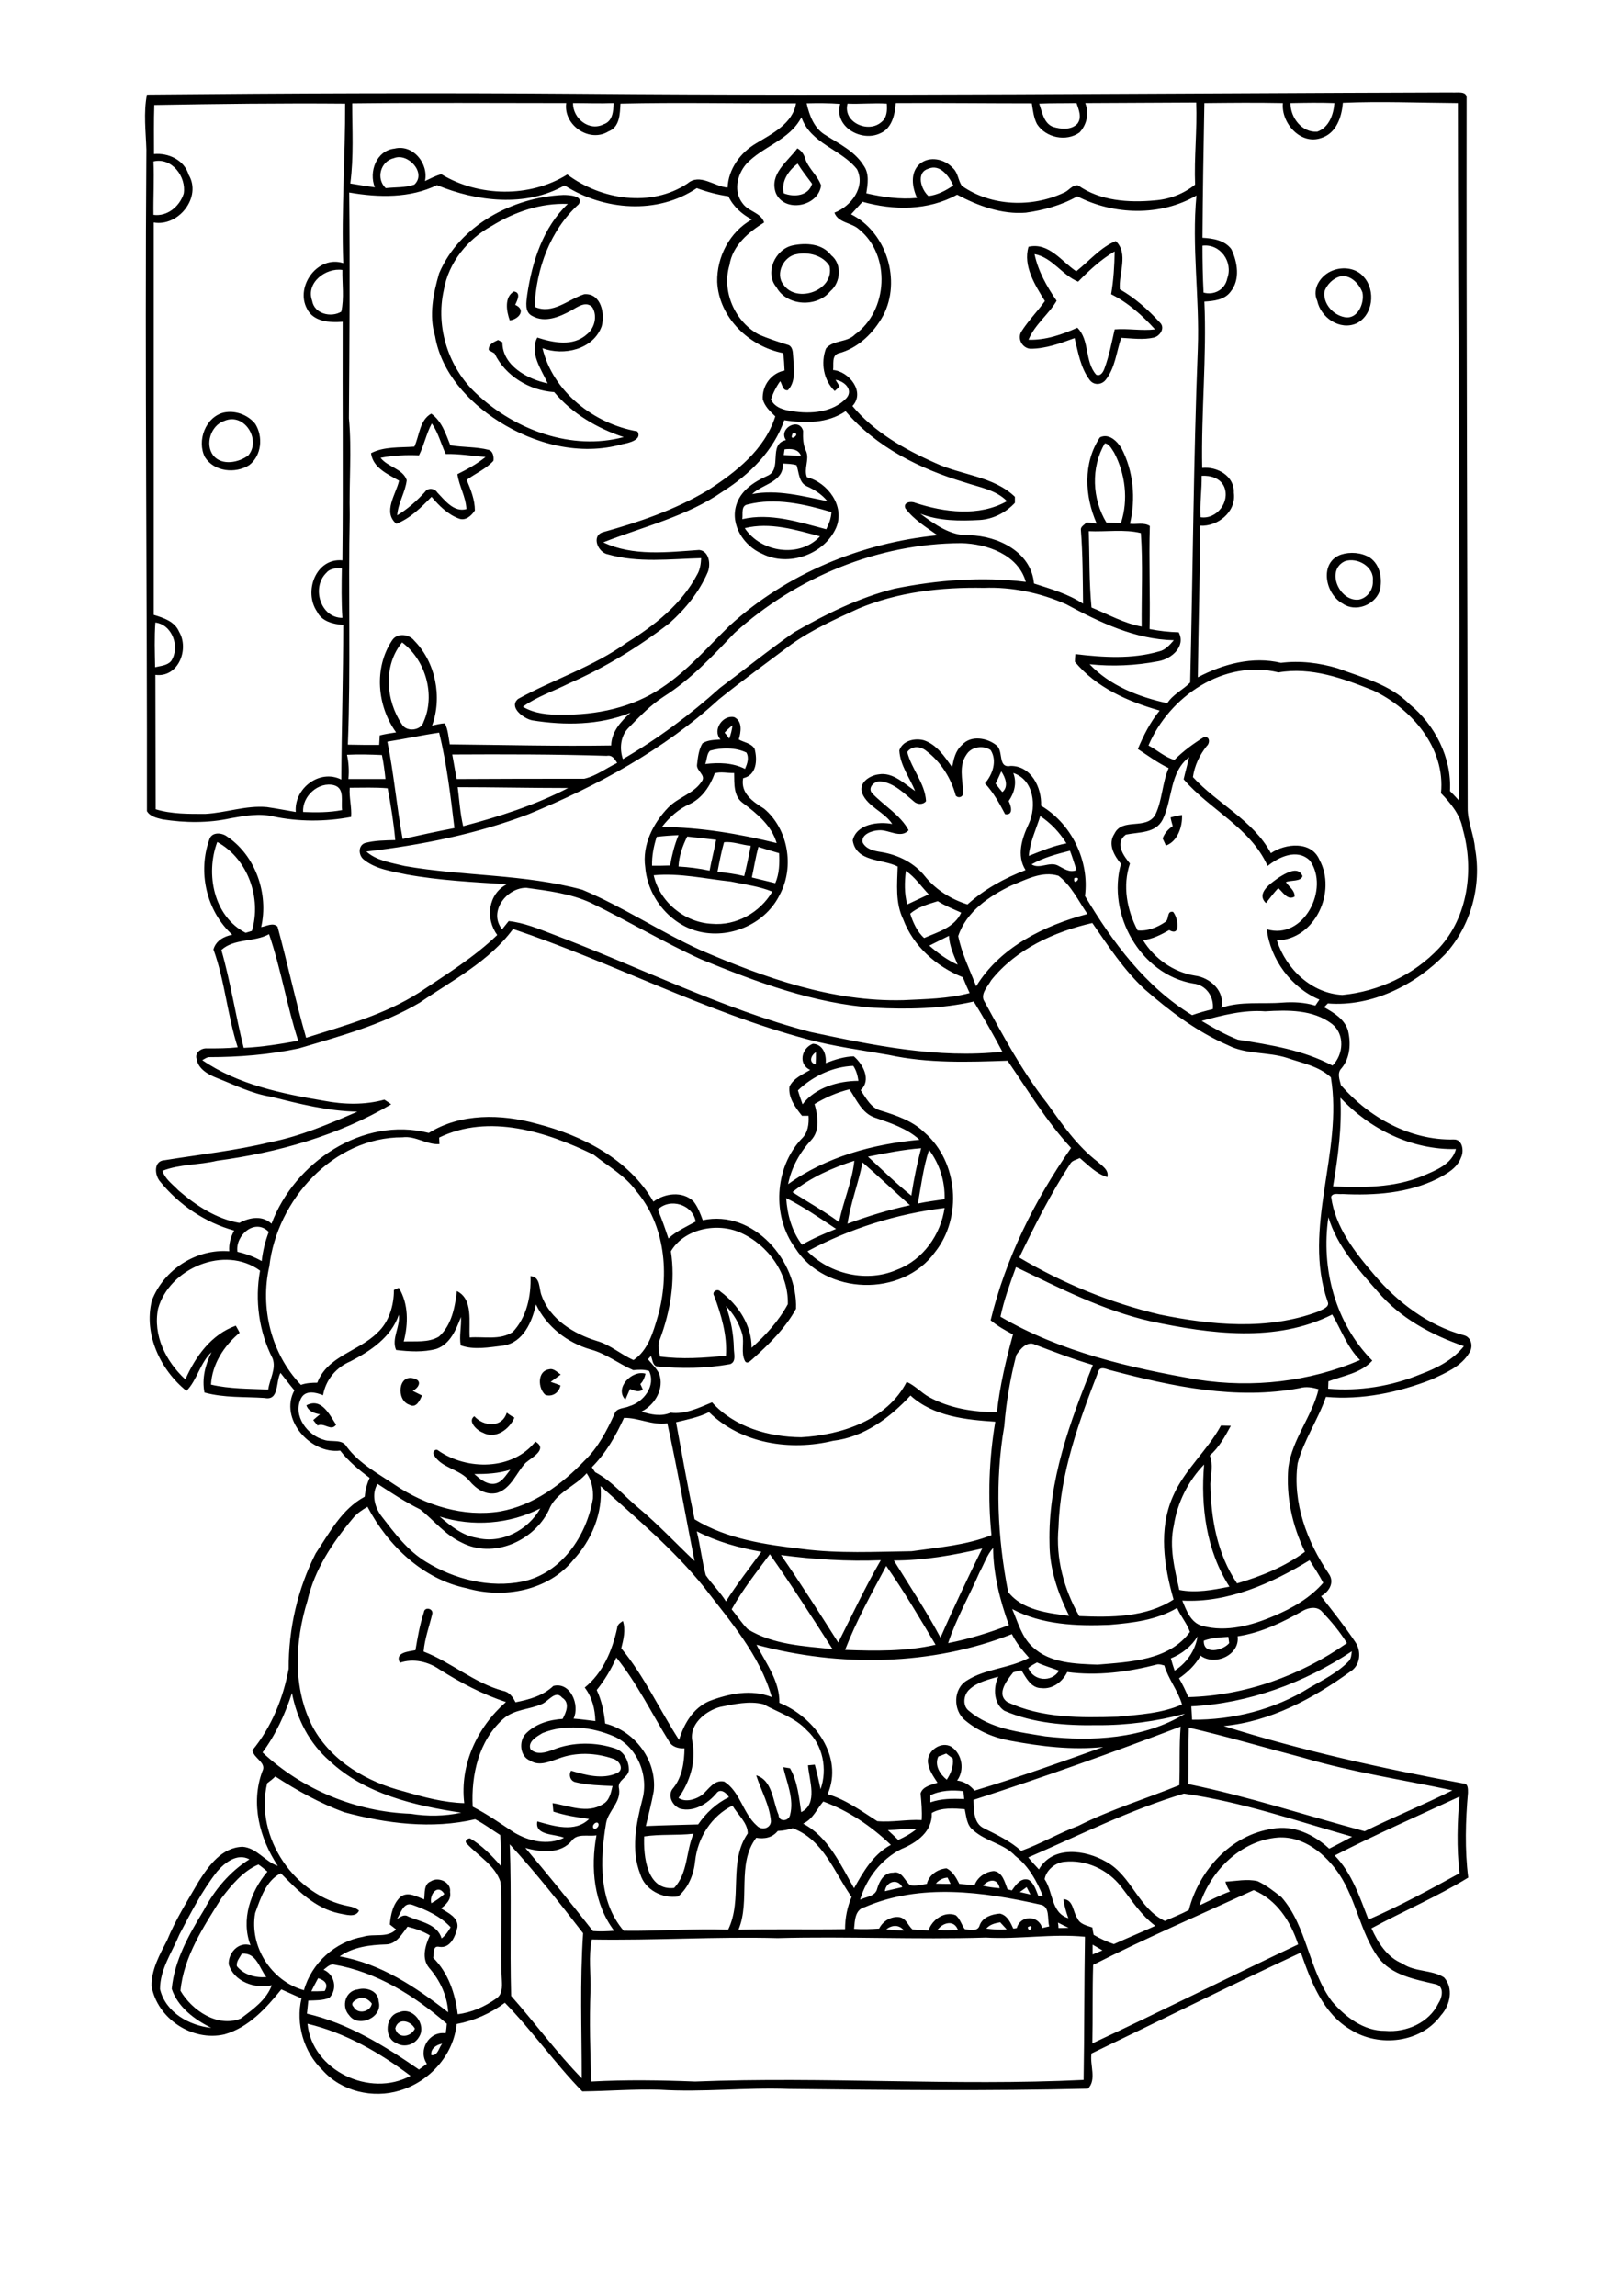 <?xml version="1.0" encoding="utf-8"?>
<!-- Generator: Adobe Illustrator 21.0.2, SVG Export Plug-In . SVG Version: 6.00 Build 0)  -->
<svg version="1.2" baseProfile="tiny" id="Layer_1" xmlns="http://www.w3.org/2000/svg" xmlns:xlink="http://www.w3.org/1999/xlink"
	 x="0px" y="0px" viewBox="0 0 595 842" overflow="scroll" xml:space="preserve">
<path d="M145,743.9c0.9,3.9,5.7,3.3,7.2,0.1C150.6,741,146,739.9,145,743.9 M146.4,738c5.1-2.2,10.1,4.5,7.4,8.9
	c-1.6,3-5.5,4.2-8.4,2.4C140.6,747.4,141.4,739,146.4,738 M132.1,732.7c-1.2,0.5-4,1.7-2.4,3.3c1.5,2.9,6.2,1.9,6.7-1.2
	C135.4,733.5,133.8,732.4,132.1,732.7 M131.3,729.6c3.2-0.9,7.5,0.6,7.6,4.4c1.7,5.8-7.4,9.9-10.8,5.1
	C125.1,735.9,126.6,730.1,131.3,729.6 M174,540.6c2,1.7,4.2,3.7,7,3.6c3-0.2,4.5-3.1,6.2-5.2C182.9,540.4,178.4,540.6,174,540.6
	 M196.4,528.7c4.7,2.8-1.3,5.8-3.6,7.8c-3.4,3.6-5.2,9.3-10.4,11c-4.1,1-7.7-1.4-10.2-4.4c-3.5-4.4-10.3-4.6-13.1-9.6
	c-0.6-1.1,0.7-2.4,1.7-1.5C171.3,539.3,188,539.3,196.4,528.7 M185.9,518.1c0.9,0.7,1.8,1.3,2.8,1.8c-1.8,4.3-7,8.1-11.6,5.5
	c-2.2-0.8-5.7-4.2-3.1-6C177.4,523.2,184.1,523.8,185.9,518.1 M112.4,515.4c5.5-2.9,8.4,3.3,10.9,7.1c-1.9,2.6-4.3-0.9-6.8,0.3
	c-0.6-0.7-1.1-1.4-1.6-2c0.8-0.7,1.6-1.4,2.5-2.1C115.3,518.3,113.2,517.7,112.4,515.4 M150.2,515.2c-5-1.6-4.2-11.6,1.8-9.6
	c3.1,0.9,1.4,3.5-0.6,4.5c1.1,0.6,2.3,1.1,3.4,1.7C154,513.6,152.7,516.6,150.2,515.2 M229.4,513.3c-4.1-4.2,2.4-11,7.4-9.5
	c-0.3,1.4-0.9,2.8-1.9,3.8c0.3,0.6,0.6,1.3,0.9,2c-1.5,1.2-3.1,0.4-4.7-0.2C230.5,510.7,230,512,229.4,513.3 M200.1,511.6
	c-2.8-2.3-3.1-8.8,1.3-9.4c1.7-0.5,3,1.1,4.3,1.9c-1.2,0.9-2.5,1.8-3.7,2.7c1.2,0.4,2.4,0.8,3.6,1.3
	C205.1,510.7,202.7,512.4,200.1,511.6 M296.2,458.9c8.3,8.5,22,11.6,33,6.7c9.4-3.6,15.9-12.8,17.3-22.6
	C328.9,445.2,311.8,450.5,296.2,458.9 M288.4,439.4c0.4,6.1,2.1,12.2,5.8,17.1c4-2.3,8.2-4.1,12.5-5.8
	C300.7,446.7,294.8,442.6,288.4,439.4 M310.9,448.8c7.5-2.8,15.1-5.1,22.9-6.8c-5.9-5.2-11.5-10.6-17.4-15.7
	C314.9,434,312,441.2,310.9,448.8 M290.7,437.2c5.7,3.7,11.7,7,17.1,11c1.5-7.6,4.8-14.8,5.6-22.5
	C305.3,428.3,297.4,431.8,290.7,437.2 M340.8,421.7c-2.1,6.4-2.9,13.1-4.1,19.7c3.2-0.7,6.5-1.1,9.8-1.6
	C346.7,433.3,344.7,426.9,340.8,421.7 M318.4,424.2c5.2,4.8,10.3,9.8,15.9,14.3c0.9-5.9,2.1-11.7,3.6-17.4
	C331.4,421.6,324.9,422.9,318.4,424.2 M298.8,404.9c1.2,4.3,2.1,9.6-1.2,13.2c-4.2,4.5-7.3,10.1-8.5,16.2
	c14-10.1,31.2-14.7,48.2-16.3c-4.6-4.2-10.8-6.2-16.6-8.2c-4.6-1.7-6.5-6.5-9.1-10.3C307.1,400.6,302.8,402.5,298.8,404.9
	 M292.7,399.9c0.5,1.7,1.1,3.4,1.7,5.1c4.6-6.1,13.1-8.6,20.5-8.6c-0.3-2-0.8-3.9-1.9-5.5C305.5,391.2,298.1,394.7,292.7,399.9
	 M299.2,390.4c0.1-1.5,0.1-3,0.1-4.5C297.5,387,296.5,389.6,299.2,390.4 M297.2,392.4c-4.5-2.1-3.2-8,1-9.6c3.7,0.2,5,3.9,4.7,7.1
	c3.3-1.3,6.8-2.4,10.3-2.5c3.3,2.8,6.6,8.7,2.5,12.4c2,2.9,3.8,6.6,7.4,7.5c5.8,1.8,11.7,3.8,16.1,8.1c12.3,10.7,13.9,31.1,3.8,43.8
	c-12,16.7-40.3,15.9-51.3-1.5c-8.6-11.7-7.6-29.4,2.3-40c2.4-2.2,2.8-5.5,2.6-8.5c-0.6,0-1.8,0-2.4,0c-2.4-3-5.1-6.6-4.6-10.7
	C291.1,395.4,294.5,394,297.2,392.4 M469,321.9c2.4-1.5,7.2-4.6,8.8-0.6c-0.6,2.1-4.2,1.4-6.1,2.2c1.1,1.7,3.3,3,3.2,5.3
	c-2.6,1.6-4.3-1.7-6-3.1c-1.6,1.7-3,3.6-4.5,5.5C460.6,327.6,466.2,323.9,469,321.9 M429.4,299.8c1.4-0.4,2.8-0.7,4.2-0.9
	c0.2,4.2-1.6,9.7-5.9,11.2c-0.3-0.7-0.9-2-1.2-2.6c0.7-1.9,2-3.4,3.7-4.5C429.9,301.9,429.6,300.9,429.4,299.8 M239.8,321
	c2.2,9.8,11.3,17.3,21.3,17.8c8.9,0.8,17.7-4.1,22.2-11.8c-4.9-2-10.1-2.6-15.2-3.7C258.7,322.3,249.3,320.1,239.8,321 M278.2,310.6
	c-1,3.7-1.6,7.5-2.4,11.2c2.9,0.7,5.7,1.4,8.6,2.1c1.5-3.5,1.6-7.3,1.4-11C283.3,312.2,280.8,311.4,278.2,310.6 M265.6,308.9
	c-1,3.5-1.7,7.2-2.4,10.8c3.3,0.4,6.6,0.8,9.8,1.6c0.9-3.7,1.7-7.4,2.4-11.1C272.1,309.9,268.7,308.5,265.6,308.9 M252.1,306.8
	c-1.7,3.4-3,7.1-3.2,11c3.8,0.2,7.6,0.7,11.4,1.5c0.7-3.8,1.7-7.5,2.4-11.3C259.1,307.6,255.6,307.2,252.1,306.8 M240.9,306.9
	c-1.1,3.4-1.8,7-1.7,10.6c2.2,0,4.4,0,6.6-0.1c0.7-3.8,1.6-7.5,3.1-11.1C246.2,306.4,243.5,306.6,240.9,306.9 M262.2,283.6
	c-1.7,4.7-4.6,9.1-9.2,11.3c-4.1,1.8-7.5,4.9-10.2,8.4c14.2,0.1,28.3,2.5,42.1,5.9c-1.9-6.5-7.2-10.8-12.4-14.7
	c-3.5-2.5-3.1-7.2-3.2-11C267,283.6,264.4,282.9,262.2,283.6 M260.5,275.3c-1.3,1.1-1.1,3.3-1.8,4.9c4.9-0.6,10.1-0.5,14.6,1.8
	c0.8-1.9,1.6-4,0.5-6C269.8,274.1,264.8,274.1,260.5,275.3 M265.8,268.7c0.6,0.7,1.2,1.4,1.7,2.2c0.6-1.6,1-3.2,1.2-4.9
	C267.7,266.8,266.7,267.7,265.8,268.7 M264.3,271.2c-3.1-3.4,0.8-9.1,5-8.2c3.2,1.5,2.5,5.5,1.7,8.2c1.9,1.1,4.5,1.3,5.8,3.4
	c1.1,4.1,0.8,9.7-4.2,10.8c-1,5.6,3.6,8.6,7.7,11.2c8.8,7.4,11.2,21.2,5.8,31.4c-5.1,10.6-17.7,16.2-29,13.8
	c-11-2.3-19.5-12.6-20.4-23.7c-1.2-8.2,2.9-16.2,8.4-21.9c3.6-3.8,9.4-5.1,12.3-9.6c1.8-2.3-2.1-3.9-1.7-6.2c0.3-2.6,0.6-5.5,2-7.8
	C259.8,271.3,262.1,271.4,264.3,271.2 M493.4,205.8c-7.3,3.3-2,15,5.1,14.1c3.1-0.6,5.3-3.7,5.1-6.8
	C504.2,207.9,498,204.3,493.4,205.8 M491.9,203.4c3.4-1.1,7.5-0.8,10.6,1.1c3.9,2.7,4.7,8,3.6,12.3c-1.9,5.2-8.9,7.8-13.5,4.6
	C486.1,217.9,483.8,206.3,491.9,203.4 M273.2,193.7c5.9,8.9,20.1,11.1,27.6,3C291.9,194.3,282.4,191.4,273.2,193.7 M274.3,185
	c-2.6,0.4-1.7,3.5-2,5.4c10.4-2.4,20.8,1.1,30.8,3.7c1-2,1.8-4.1,1.9-6.3C295.2,184.9,284.5,182.4,274.3,185 M287.2,170
	c0.3,6.9-7.4,7.4-11.3,11.2c9.2-1.8,18.6,0.8,27.6,2.6c-2-2.5-4.7-4.2-7.6-5.5c-2.9-1.4-2.8-5.1-3.7-7.7
	C290.6,170.1,288.9,170.1,287.2,170 M287.8,164.8c-0.1,0.5-0.2,1.6-0.3,2.1c2.1,0.1,4.2,0.2,6.3,0.2
	C292.8,164.6,290.1,164.5,287.8,164.8 M290.8,158.9C289,162.8,294.5,158.5,290.8,158.9 M288.3,161.4c-2.9-4.3,4.9-8.5,6.3-3.4
	c-0.1,2.7,0,5.3,1.2,7.7c1.1,3-1,6.2,0.2,9.3c7.7,2,14.1,10.7,10.7,18.6c-4.4,9.8-17.5,14.4-27.1,9.5c-6.7-2.8-11.8-10.6-9.5-17.9
	c1.6-5.3,6.5-8.5,11.4-10.7C287.2,172.1,281.6,162.9,288.3,161.4 M158.4,155.3c-2,3.7-2.8,7.9-4.7,11.7c-4.7-0.2-9.4,0-14.1,0.9
	c2.6,3.4,8.2,4,9.6,8.2c-0.5,4.4-3.2,8.4-3.5,12.9c3.8-2.3,7.2-5.3,10.2-8.6c1-1.6,3.5-1.4,4.5,0.2c2.8,2.9,6.1,7.4,10.7,6.1
	c-0.2-4.5-2.7-8.4-3.3-12.8c3.6-1.8,7.1-3.7,10.3-6.3c-4.9-0.4-9.7-1.2-14.6-1.1C161.8,162.9,160.8,158.7,158.4,155.3 M152,163.8
	c1.9-4.1,1.9-9.7,6.2-12.1c3.9,2.8,5.3,7.4,7,11.6c4.7,0.8,9.5,0.5,14.1,1.7c1.6,0.5,1.9,2.6,1.7,4c-2.7,3-6.6,4.6-9.8,7
	c1.5,3.6,3,7.3,3,11.2c-1.2,1.9-3.4,3.9-5.8,3c-4.1-1.5-7.3-4.7-10.1-8c-3.8,3.9-7.8,7.9-12.9,9.9c-5.1-4.3-0.2-10.7,1-15.8
	c-4.1-2.4-9.6-4.7-10.3-10.1C140.9,163.7,146.7,164.2,152,163.8 M82.2,154.4c-4.8,1.6-7.1,8.5-4,12.6c3.1,3.9,9.4,2.7,12.9,0
	C95.9,161.3,89.6,151.1,82.2,154.4 M82.1,151.3c4.2-0.9,8.8,0.8,11.5,4.1c3,4.7,2.4,11.7-2.2,15.2c-5.1,3.2-12.8,2.4-16.2-2.9
	C72.1,161.7,75.4,152.9,82.1,151.3 M187,117.5c-1.2-3.3-2.1-8.5,1.5-10.6c2.8,0.4,1.2,3.3,0.5,4.9
	C193.1,113.6,190.3,117.1,187,117.5 M491.2,101.5c-2.4,0.8-4.4,2.9-5.3,5.2c-0.8,4.4,3,8.8,7.3,9.6c4.8,1,7.4-5.1,6.6-9
	C498.6,104,495.1,100.3,491.2,101.5 M488.9,99.2c3.8-1.5,8.7-0.9,11.4,2.4c4.4,4.9,3.4,14-2.7,17c-6.1,2.7-13.1-2.1-14.4-8.3
	C481.1,105.8,484.6,100.8,488.9,99.2 M292.3,93.2c-4.8,0.7-8.1,7.2-4.9,11.2c4.9,7.1,18.8,2.1,16.9-6.8
	C302,93.7,296.6,92.3,292.3,93.2 M290.8,90c4.9-1,10.8-0.7,14.1,3.6c4.1,3.3,3.5,10-0.3,13.2c-5,6.1-16,5.5-19.8-1.5
	C280.4,100.1,284.3,91.4,290.8,90 M395.5,103.3c-5.9-2.4-9.5-8.9-16-10.1c1.3,6.2,4.5,11.9,8.1,17.1c-2.8,4.9-8.1,8.8-10.3,14.3
	c6.3,0.2,12.3-1.9,17.9-4.4c4.6,4.5,2.6,12.3,6.9,17.2c1.7,0.8,2.7-1.2,3.1-2.4c1.7-4.6,2.6-9.4,3.7-14.2c4.9-0.4,9.9,0.6,14.8,0
	c-4.6-5.1-9.9-9.8-16.1-12.9c0.9-5.2,1.2-10.4,1.3-15.7C403.8,95.2,399.5,99.2,395.5,103.3 M394.8,99.5c4.8-3.8,8.8-8.7,14.5-11.1
	c4.8,4.6,1,11.9,1.5,17.7c5.6,3.2,10.4,7.5,14.7,12.2c2,1.9,0.1,4.9-2.2,5.5c-3.9,0.9-8,0.3-12,0.1c-1.8,5.2-2.2,11-5.7,15.4
	c-1.5,1.9-4.4,2.1-5.9,0c-3.3-4.4-4.2-10-5.5-15.3c-5.2,1.9-10.6,3.9-16.2,3.9c-3.1-0.2-5-3.9-3.2-6.5c2.5-3.9,5.8-7.2,8.5-11
	c-3.6-5.8-8.1-12.9-6-19.9C384.8,88.8,389.5,96,394.8,99.5 M180.5,82.8c-8.9,4.8-16,13.5-17.7,23.6c-3.1,13.7,1.8,28.7,12.1,38.1
	c14.1,13.2,34.8,20.9,53.9,15.8c-9.7-3.2-18.9-8.6-25.5-16.5c-9.1-0.6-17.9-5.9-21.9-14.2c-0.7-0.4-1.4-0.8-2.1-1.2
	c-0.2-2.1,1.7-2.9,3.4-3.7c0.4,0.2,1.2,0.6,1.6,0.8c-0.1,8.5,9.2,13.6,16.6,15.1c-2.3-5.1-6.8-11.2-3.8-16.8
	c5.9,1.9,13.1,3.4,18.2-1.2c2.9-2.3,3.9-6.8,2-9.9c-2.3-2.5-5.5-0.1-7.8,1.2c-4.2,2.3-9.6,4.6-14.2,2c-3-1.4-2.2-5.2-1.9-7.8
	c1.8-12.1,5.8-24.7,14.9-33.3C198.4,74.4,188.8,77.7,180.5,82.8 M161.1,100.2c7.5-17.6,27.1-27.9,45.6-28.7c2,0,7.6,0.3,5.6,3.4
	c-10.5,9.5-15.6,23.7-16.2,37.6c6.6,3,12.3-2.7,18.2-4.6c6.2-0.5,7.7,7.2,6.4,11.8c-3.1,8.5-13.9,10.9-21.7,8
	c3.8,16,19,27.8,34.8,30.5c2,3.1-3.3,4.3-5.5,4.7c-15.5,4.4-32.2,0-45.4-8.4c-11.1-7.1-21-17.8-23.3-31.2
	C157.3,115.8,158.9,107.7,161.1,100.2 M287.5,70.9c3.8,1.5,9.1,1,10.4-3.5c-1.8-2.4-3.7-4.8-5.3-7.4
	C289.2,62.6,286.5,66.5,287.5,70.9 M284.6,70.8c-2.5-7,4.3-11.5,7.9-16.4c1.4,0.8,2.4,2.1,2.8,3.6c1.2,3.8,4.6,6.3,5.9,10
	C300.2,75.8,287.8,78.2,284.6,70.8 M158.2,753.7c2.4,0.4,2.8-2.8,4-4.2C160.1,749.9,157.9,751.3,158.2,753.7 M112.8,742.2
	c1.7,17.2,22.9,27.2,37.8,19.1C139.3,752.8,126.7,745.5,112.8,742.2 M114.2,730.3c1.6,0,3.2,0,4.9-0.1c1.5-2.5,0.1-3.9-2.4-4.7
	C115.8,727.1,115,728.7,114.2,730.3 M118.7,722.4c4.1,1.7,5.2,7.2,2.1,10.3c-2.4,1-5.1,0.9-7.7,1c-0.2,1.6-0.3,3.2-0.5,4.8
	c15.1,3.5,28.5,11.8,41.1,20.5c1-0.7,1.9-1.4,2.9-2.1c-3.4-5,0.8-12.1,6.9-11.2c0.2-1.2,0.3-2.3,0.4-3.5
	c-11.8-10.3-25.8-19-41.4-21.7C121,720.2,119.8,721.6,118.7,722.4 M86.9,721.1c2.6,3.2,6.8,4.3,10.8,4c-2.6-3.3-3.6-9.1-9-8.6
	C88,717.9,86.6,719.3,86.9,721.1 M400.8,713.2c0,1.2,0,2.4,0,3.6c1.2-0.5,2.4-1,3.6-1.5C403.1,714.5,401.9,713.8,400.8,713.2
	 M361.6,710.6c-25.4,0.8-50.9-0.5-76.3,0.2c-22.7-0.6-45.4,0.9-68.2,0.5c-1.3,6.2-0.3,12.6-0.5,18.9c-0.4,11.1-0.1,22.2,0.3,33.2
	c12.7-0.7,25.4-0.5,38.1,0c47.5-1.9,95,1.7,142.5-0.6c0.3-17.5,0.2-35,0.5-52.5C385.9,709.1,373.8,711.3,361.6,710.6 M377,706.8
	C377.6,709.7,379.7,705.1,377,706.8 M149.5,706.6c-2.1,2.7-4,6.4-7.9,6.5c-5.9,0.2-12,0.9-17,4.4c15,2.6,28,11.3,39.8,20.5
	c-0.3-6-3-11.7-6.9-16.2c-3-3.5-1.5-8.3,0.2-12C155.2,708.3,152.4,707.3,149.5,706.6 M325.1,707.6c2.1,0.2,4.3,0.4,6.5,0.4
	C329.9,705.8,327.2,705.9,325.1,707.6 M388.1,705.1c0.1,0.5,0.2,1.5,0.2,2c1.2,0,2.5,0,3.7-0.1C390.7,706.4,389.4,705.8,388.1,705.1
	 M361.8,707.3c2.5,0.3,5,0.5,7.5,0.3c-0.8-0.9-1.6-1.7-2.4-2.6C365,705.3,363.1,705.8,361.8,707.3 M343.9,707.8c2.5,0.2,5,0.1,7.5,0
	C350,703.9,345.8,705.1,343.9,707.8 M145.6,703.8c1.3-0.8,2.7-1.9,4.2-0.9c4.4,1.9,10.6,2.7,12.2,8c1.4-1.1,2.4-2.5,3.3-4.1
	c-3.7-4-8.9-6.4-14-8.2C148,697.4,147,701.7,145.6,703.8 M317.3,699.4c-3.7,0.9-3.7,4.9-4,8c3.1,0.2,6.1,0.1,9.2-0.1
	c1.3-2.7,4.4-4.6,7.4-4.2c2.5,0.4,3.2,3.1,4.8,4.5c2,0.3,3.9,0.2,5.9,0.4c1.3-4,5.9-7.2,10-5.6c1.6,1.3,2.1,3.5,3.3,5.1
	c1.9,0.3,4.9,1,5.5-1.5c1.1-2.9,4.5-4,7.4-4.2c2.7,0.6,3.9,3.3,4.9,5.5c0.3,0,1-0.1,1.3-0.2c1.3-4.8,8-4.8,9.3,0
	c0.9-0.2,1.7-0.4,2.6-0.6c-0.8-2.7,0.4-7.4-3.3-8C360.8,693.8,337.7,690.6,317.3,699.4 M401,720.6c-0.3,9.6-0.1,19.2-0.3,28.8
	c25.3-11.8,50.3-24.4,75.5-36.3c-2.8-8.5-7.8-16.3-16.3-19.9C440.3,702.2,420.3,710.8,401,720.6 M374.1,693.9
	c1.3,0.3,2.6,0.6,3.9,0.9c-0.5-0.9-0.9-1.8-1.4-2.7C375.8,692.7,374.9,693.3,374.1,693.9 M158.2,698c1.7-0.9,3.4-2.1,4.8-3.4
	C160.6,690.7,157.4,694.8,158.2,698 M324.6,693.6c2.1-0.5,4.2-1,6.4-1.5C329.2,688.7,325,690.1,324.6,693.6 M360.6,691.6
	c2,0.5,4,0.7,6.1,0.9C366,688.7,362.6,689.2,360.6,691.6 M343.3,690.8c1.8,0.1,3.6,0.1,5.4,0.1c-0.4-0.8-0.7-1.5-1.1-2.3
	C345.9,688.7,344.4,689.5,343.3,690.8 M81.2,696.2c-6.5,10.4-13.8,21.3-15,33.9c4.2,7.2,13.6,13.6,22.1,10.2
	c4.4-3.3,9.4-6.8,11.4-12.2c-6.1,1.4-13.9-1.3-15.8-7.7c-0.2-4.2,3.6-8.4,8-7c-3.6-9.3,0-19.7,6.2-27c-1.1-0.9-2.1-1.8-3.3-2.6
	C89,686.3,84.9,691.4,81.2,696.2 M383.2,689.2c3.2,4.7,2.3,12.3,8.7,14.3c-0.8-2.3-1.5-4.6-1.8-7c3.7,0.2,3.4,4.6,5.1,7
	c0.9,2.2,3.5,2.7,5.5,3.4c0.1,0.9,0.3,1.8,0.5,2.7c2.4,1.4,4.8,2.5,7.4,3.4c5.1-2.3,10.2-4.4,15.2-6.7c-5.2-3.9-8.6-9.3-12.5-14.3
	c-4.8-6.3-12.9-10.1-20.9-9.2C387,683.1,383.7,686,383.2,689.2 M79.7,686.3c-5.6,7.1-9.7,15.2-13.9,23.2c-2.7,6.5-7.1,12.7-7.1,20
	c2,8.5,10.7,13.4,18.8,14.2c-6.1-3-12.3-7.6-14.5-14.3c1-10.6,6.4-20,11.8-28.9c3.9-7.4,9.5-14.1,16.7-18.6
	C87,679.5,82.5,683.1,79.7,686.3 M187,676.4c0.7,18.5,0,37.1,0.5,55.6c8.8,9.9,16.6,20.7,25.9,30.2c0-17.7-0.7-35.5,0.5-53.2
	C205.3,697.9,196.6,686.8,187,676.4 M440,698.8c3.7-1.7,7.3-3.7,11.2-5.1c-0.8-1.1-1.3-2.3-1.7-3.6c3.9-0.2,7.9-1.1,11.8-0.2
	c3.2,1.5,6,3.7,8.8,5.9c9.5,10.9,9.9,26.7,18.5,38.2c4.9,5.7,11.7,10.9,19.5,10.8c7.8,0.7,16.2-3,19.6-10.2c1.4-2.1,2.2-6.2-1.1-6.9
	c-7.5-1.8-16.1-3.2-21.1-9.9c-6.5-9.2-8-21-14.2-30.4c-5-7.4-13-14.1-22.5-13.5C455.2,675,444.1,686,440,698.8 M209.8,675
	c-4.1,5.1-11.6,4.3-17.1,2.7c8.5,10,16.7,20.2,24.8,30.5c2.6,0.2,5.2,0.1,7.8-0.1c-7.5-9.9-8.7-23.1-6.5-35
	C215.8,673.6,211.8,672.3,209.8,675 M236.3,673.5c-0.3,7.3,1,20,11,18.9c5.1-5.5,4.3-13.4,7.1-19.9
	C248.4,673.2,242.3,672.6,236.3,673.5 M325.7,671.2c1.3,1.2,2.6,2.4,3.8,3.6c2.4-1.1,4.8-2.4,6.8-4.1
	C332.8,670.6,329.3,671.1,325.7,671.2 M285.3,671.5c-2,2.5-4.9,3-7.9,2.5c-7.3,9.7-2,22.9-6.5,33.7c13-0.3,26.1,0,39.1-0.2
	c0-4.1,0.8-8.1,2.4-11.8c-6.4-9-10.3-21-21.6-25.2C289,671.1,287.2,671.4,285.3,671.5 M219,668.4c-0.9,0-1.9,1.2-1.3,2.1
	C218.8,671.4,220.5,668.9,219,668.4 M341.8,664.9c0.3,6.8-5.5,10.9-11.1,13.2c-7.4,3.7-12.8,10.7-15.2,18.6c2.2-1.1,5.7-1.2,6.3-4.1
	c0.8-2.7,2.5-5.9,5.8-5.8c3.3-0.8,4.2,3,6.3,4.6c2,0.4,4.1-0.2,6.1-0.5c0.8-3.3,3.9-5.4,7.2-5.7c2.3,1.1,3.6,3.5,4.7,5.7
	c1.9,0.2,3.7,0.3,5.6,0.5c1-2.9,4-5,7.1-5.2c3.2,0.4,4,4.2,5,6.7c0.4,0.1,1.2,0.3,1.6,0.4c1.4-2,3.3-4.8,6.1-3.9
	c2.1,1.3,2.7,3.8,3.6,5.9c0.4,0,1.3,0.1,1.7,0.1c-2.3-5.5-5.2-11-10.1-14.7c-4.2-4.6-10.9-5.3-15.5-9.5c-2.4-1.8-2.5-5-3.1-7.7
	C349.9,663.2,345.4,662.8,341.8,664.9 M302,660.7c-2.4,2.8-3.8,6.5-7.4,8.1c9.3,4.9,13.7,15,18.7,23.7c3.4-6.1,7.1-12.5,13.5-15.9
	C319.7,669.8,311.3,664.1,302,660.7 M489.6,680.5c6.3,6.4,9.2,15.3,12.4,23.5c11.5-5,22.5-11,33.4-17c-1.1-9.3-0.8-18.8,0-28.1
	C520.1,666,504.6,672.8,489.6,680.5 M377.2,681.2c1.2,1.5,2.6,3,3.9,4.4c5.1-8.9,17.1-7.2,24.7-2.8c9.3,5.1,11.8,17.1,21.5,21.7
	c2.9-1.3,6-2.5,8.8-4c3.7-14.5,15.4-27.6,30.7-29.8c7.7-1.5,15.2,2.1,20.8,7.3c2.8-1.4,5.6-2.9,8.4-4.4
	c-20.4-5.8-40.6-12.8-61.7-15.8C414.6,663.7,396.1,673,377.2,681.2 M341.3,658.4c0,0.9,0,1.8,0,2.6c4-1.4,8.2-1.4,12.4-1.2
	c-0.1-1-0.2-1.9-0.3-2.9C349.3,656.4,345,656.6,341.3,658.4 M98,654c-4.7,19.9,10.2,41.4,30,45.1c1.3,0.2,2.6,0.7,3.7,1.6
	c-1.3,2.8-5,1.4-7.4,1c-8.8-1.9-15.2-8.5-21.3-14.7c-5.5,2.8-7.4,9.2-9.4,14.6c-2.2,12.2,5.9,25,17.9,28.3
	c2.8-10,11.5-17.8,21.7-19.6c4-1.3,8.9,0.6,12.1-2.7c-0.8-0.6-1.5-1.2-2.3-1.8c0.3-3.7,1.2-7.7,4-10.2c2.7-2,5.9,0,8.6,1
	c0.3-2.3-0.2-5.6,2.4-6.6c2.8-1.9,7.6,0.3,7.1,3.9c0.5,2.7-1.4,4.5-3.3,6c2.5,1.6,6.4,3.3,6,6.9c-0.7,3.2-2.5,7.8-6.6,7.2
	c-2.6-0.6-1.9,2.4-2.3,4c5.5,5.5,8.1,13.1,9,20.7c5.1-0.6,10-2.8,14.2-5.8c2.2-1.5,2.1-4.2,2-6.5c-0.7-12.1,0.4-24.2-0.5-36.2
	c-2-6.1-8.1-9.5-12.3-14c-1.1-0.9,0.1-2,1.1-2c4.4,2.6,8,6.3,11.3,10.1c0.1-3.8,0.1-7.6-0.2-11.3c-3-1.9-5.9-4.1-9.2-5.8
	c-15.9,3.7-32.5,1.6-48.1-2.6c-8.9-3.3-17.2-7.9-25.2-13.1C100.2,652.3,99.1,653.2,98,654 M344.2,644.2c-1.5,3.2,0.6,6.5,3.1,8.5
	c1.5-2.3,2.6-4.9,2.2-7.8c-0.8-0.6-1.6-1.2-2.4-1.8C346.2,643.5,345.2,643.8,344.2,644.2 M436.1,633.6c-0.2,6.9-0.1,13.8-0.2,20.7
	c21.9,4.5,43.1,11.5,64.7,17.3c10.6-5.2,21.6-9.7,32.2-15c-18.2-3.9-36.6-6.6-54.5-11.9C464.2,641,450.3,636.9,436.1,633.6
	 M357.1,660.1c0.2,3.6-0.1,8.5,3.8,10.4c4.8,2.4,9.7,4.7,13.7,8.3c7.2-2.6,13.8-6.5,21-9.2c11.9-6,24.7-9.9,37-14.9
	c0.3-7.2-0.1-14.3,0.5-21.5C408,642.8,382.7,651.8,357.1,660.1 M199,635.6c-2,1.2-5.5,3.1-4.4,5.9c2.3,2.3,5.7,1.2,8.3,0.2
	c7.2-2.9,15.6-2.9,22.9-0.4c3.2,1.1,4.9,4.6,4.9,7.9c-0.3,2.9-4.5,3.6-3.6,6.9c0.7,5-4.1,8.1-4.8,12.7c-2.2,13.2-2.8,28.5,6.5,39.3
	c12.8,0.2,25.5-0.9,38.3-0.4c5.5-11.2-0.1-24.8,7.2-35.3c0-3.9-3.7-6.9-5.6-10.2c-7.7,3.8-12.8,11.8-13.7,20.3
	c-0.5,4.9-2.4,9.7-6.2,13c-5.8,0.9-12.2-2.4-13.9-8.1c-3.5-8.8-1.6-18.4,0.7-27.3c2.5-8.9-1.8-19.5-10.4-23.3
	C217.1,633.3,207.3,632.2,199,635.6 M264.2,626c-5.5,1.5-11.6,6.5-10.2,12.8c1.4,7.3-0.9,14.6-5.1,20.6c2.6,1.7,6.1,0.6,8.5-1
	c2.5-2,4.5-5.9,8.3-5c5.9,3.8,6.8,11.7,12,16.2c1.7,1.8,5,1,5.1-1.7c-0.5-5.9-3.6-11.2-5.4-16.8c6,1.8,6.1,9.6,8.2,14.5
	c0.1,2.7,3.7,2.4,4.2,0.1c1.6-5.9-1.2-11.9-2.5-17.6c0.6,0.1,1.8,0.3,2.5,0.4c2.8,4.9,3.3,10.7,4.1,16.1c6.3-3.1,2.9-11.7,2.5-17.2
	c0.6,0,1.9-0.2,2.5-0.2c0.8,3,1.5,6,2.1,9c2.6-7.3,0.9-16.3-5-21.6c-4.3-4.7-10.6-6.6-16-9.6C274.8,623.7,269.3,625,264.2,626
	 M198.9,624.9c-4.6,2.1-10.2,1.9-14.3,5.5c-9,8-11.8,20.6-11.2,32.2c5.3,2.7,10.1,6.1,15.1,9.4c5.5,3.3,12.5,4.9,18.4,2
	c-3.3-1.5-10.8-0.7-9.8-6c6.1,1.7,13.8,4.2,19-0.9c-4.4-0.6-8.8-1.3-13.1-2.7c-0.1-1-0.2-2.1-0.3-3.1c6,0.9,12.7,4,18.4,0.4
	c2.5-1.3,3-4.2,3.6-6.7c-4.5-0.2-9.1-0.3-13.6-1.4c-1.9-0.4-2.6-2.7-1.6-4.2c5.3,1.6,11.5,3.3,16.8,0.9c2.9-1.3,0.9-4.7-1.4-5.3
	c-6.4-2.2-13.5-2.5-19.9-0.1c-3.3,1.1-7.2,3-10.5,0.8c-3.8-1.4-4.3-7.2-1.6-9.9c3.5-3.6,8.6-5.1,13.5-5.4c1.3-2.5,2.8-5.9-0.2-7.8
	C203.8,619.7,201.3,623.8,198.9,624.9 M96.3,642.7c14.7,13.7,34.4,21.8,54.4,22.5c6.1,1,12.4,0.9,18.5-0.4
	c-17.1-2.6-35.3-6.8-48.3-19c-7.4-6.4-12-15.4-13.8-24.9C104.6,628.6,101.2,636.1,96.3,642.7 M355.5,619.7c-2.1,2-2.5,6,0,7.8
	c7.8,6.6,18.3,7.7,27.9,9.3c17.2,2,36.2,0.9,51.3-8.3c-10.5,2.8-21.4,4.3-32.3,4.2c-11.5,0.2-23.4-0.7-34-5.3
	c-4-2.7-4.1-8.5-2.2-12.5C362.5,616,358.4,616.9,355.5,619.7 M391.5,613.2c-1.7,3.5-5.3,6.4-9.5,5.9c-3.8,0-5.6-3.8-7.3-6.5
	c-1,0.2-2,0.4-3,0.7c-2.2,2.8-6.4,7.9-2.2,10.9c12.6,6,26.9,5.8,40.6,5.4c7.9-0.8,16.1-1.2,23.5-4.5c-1.5-5.1-5-9.3-6.5-14.3
	c-0.8-0.2-1.7-0.5-2.5-0.4C413.8,613.2,402.5,614.7,391.5,613.2 M377.2,611.7c1.9,4.9,8.6,5.4,11.3,1c-2.7-1-5.5-1.8-8.1-3
	C379.3,610.3,378.2,610.9,377.2,611.7 M226.1,607.9c-1.9,4.3-4.3,8.3-7.2,11.9c1.8,3.9,2.7,8.1,3.1,12.3
	c10.9,2.7,19.1,13.6,17.8,24.9c-0.8,4.3-1.9,8.5-2.9,12.7c6.4-0.3,12.8-0.4,19.2-0.6c2.9-4.2,6.6-7.7,11.3-10
	c-0.9-1.6-3.2-3.4-4.6-1.4c-3.2,3.8-8.3,7-13.4,5.6c-2.9-1.2-4.8-5.1-2.3-7.7c3.2-4.1,3.9-9.3,4-14.4c-2.2,0.1-4.6-0.5-5.7-2.6
	C239,628.3,233.7,617.3,226.1,607.9 M437,625.8c0.1,1.6,0.2,3.3,0.3,4.9c15,0.1,30.2-3.7,43-11.7c5-2.9,10.3-5.5,14.4-9.7
	c1-1,1-2.4,1.2-3.7C478.5,617.2,458,624.7,437,625.8 M441.6,601.7c-0.3,5.3,7,3.7,9.3,0.9c-0.1-0.6-0.2-1.8-0.3-2.3
	C447.7,600.5,444.5,600.6,441.6,601.7 M429.5,608.2c0.4,1.5,0.9,3,1.4,4.5c4.4-2.8,7.6-7.4,8.4-12.6
	C437.1,603.8,433.5,606.6,429.5,608.2 M277.5,603.2c3.4,6.7,8.6,13.4,8.4,21.3c12.7,5.1,23.7,19.7,17.7,33.5
	c6.7,2,12.4,6.2,18.2,9.9c5.4,0.5,10.8-0.7,16.3-0.4c0.2-3.3-0.1-6.5-0.4-9.8c0.8-2.6,4-3.1,6.2-3.9c-1.5-2.3-3.2-4.7-3.5-7.4
	c-0.5-4.3,5-8.1,8.7-5.7c3.9,2.7,4.8,8.5,2,12.3c2.6,0.3,4.7,1.7,6.4,3.7c15.9-4.8,31.6-10.4,47.2-16c-11.4,1.2-22.9-0.2-34.1-2.3
	c-6.1-1.1-12-3.6-16.7-7.6c-4.3-3.6-4.3-11.5,0.8-14.5c6.9-4.4,15.6-4.4,22.8-8.3c-2.4-2.7-4.7-5.4-6.3-8.7
	C341.8,610.9,308.1,611.5,277.5,603.2 M478.2,590.6c-7.5,4.3-15.5,8.2-24.2,9.5c0.9,6.9-8.4,11-13.6,7.1c-1.9,3.4-4.7,6.1-7.9,8.3
	c1.3,2.2,2.4,4.5,3.4,6.9c20.7-0.5,41.3-7.9,58.2-19.8c-2.6-4.2-5.8-8-9.2-11.6C483.2,589.1,480.3,589.5,478.2,590.6 M407,595.9
	c-12.1,0.5-24.8,0-35.7-5.8c2.1,4.8,3.5,10.4,7.6,14c6.3,5.9,15.6,6.1,23.7,6.4c11.8-1,26.2-1.5,33.9-12c-1.1-3.2-3.4-5.7-4.7-8.8
	C424.2,594.2,415.4,595.2,407,595.9 M325.1,574.3c-5.4,10.1-11,20.2-15.1,30.8c11.1,0.4,22.3,0.6,33.2-1.9
	C337.4,593.5,331.7,583.7,325.1,574.3 M433.7,587c1.5,3.6,3.1,8.2,7.4,9.3c8.8,2.4,18.2-0.2,26.3-3.7c6.7-2.8,13.2-6.6,18-12.1
	c-1.5-2.9-3.3-5.6-5-8.3C466.5,580.7,450.4,587.9,433.7,587 M286.5,570.3c7.3,10.5,14.1,21.3,21,32.1c5.1-10.1,9.9-20.4,15.6-30.2
	C310.8,572.7,298.6,571.9,286.5,570.3 M282.4,570c-4.9,6.6-10,13-14,20.2c2,2.4,3.7,5.1,5.9,7.3c9.3,5.7,20.5,6.2,31.1,7.3
	C297.9,593.1,290.4,581.4,282.4,570 M359.3,576.7c-3.8,8.7-8.5,16.9-11.5,25.9c7.6-1.5,15.1-3.8,22.3-6.6
	c-3.3-9.1-5.7-18.6-5.8-28.3C362,570.3,361,573.6,359.3,576.7 M327.9,572.3c5.8,9.4,11.9,18.5,17.1,28.3c4.8-11,10-21.9,15.3-32.7
	C349.7,570.4,338.8,572.3,327.9,572.3 M255.6,561.6c1.3,5.3,1.9,10.8,3.3,16.1c2.3,3.3,5.3,6.2,7.4,9.6c4-6.3,8.6-12.2,13-18.2
	C271.1,567.7,263,565.4,255.6,561.6 M161.3,556.2c4,3.4,8.2,6.9,13.6,7.8c9.1,2.3,18.8-2.8,23.3-10.8
	C186.8,559,173.5,560,161.3,556.2 M220.3,545c0.9,9.9-3.3,19.9-10,27.1c-9.1,11.3-25.5,14.3-39,10.4c-16.2-3.3-29-15.7-36.5-29.9
	c-2,1.2-4,2.5-5.4,4.3c-7.4,8.8-14,18.7-16.6,30.1c-4.7,15.1-5.5,32.4,2.1,46.7c6.9,12.4,19.9,19.9,33.3,23.3
	c7.2,2.1,14.6,4.1,22.1,4.3c-1.7-14.1,4.8-27.9,15.3-37.1c-8.6-2.8-16.7-7.1-24.3-11.9c-4.2-2.9-9.6-4.2-14.6-2.5
	c-2-3.8,3.2-4.1,5.7-4.6c0.8-4.7,1.6-9.4,3.1-13.9c0.2-2.1,3.4-1.5,3.1,0.5c-1.1,4.6-2.8,9.1-3.2,13.9c10.1,3.9,18.5,11.5,29.1,14.4
	c2.3,0.4,3.6,2.2,4.6,4.2c5.1-1,10.1-2.4,13.9-6c6.3-1.6,9.8,7.1,7.4,12c2.7,0.2,5.4,0.6,8,0.9c-0.1-4.4-1.2-8.8-3.9-12.3
	c6.7-5.4,10.1-13.6,11.9-21.8c0-1.3,1.2-2,2.1-2.6c1.1,3.3,0.2,6.8-0.6,10c8.5,10.3,14,22.5,21.2,33.6c1.8-5.9,5.1-11.6,11-14.2
	c7.3-2.8,15.5-4.5,23-1.5c-4.4-15.5-15.3-27.9-24.9-40.4C247.1,568.2,233.4,556.8,220.3,545 M201.3,553.9
	c-5.5,11.3-20.4,17.9-32,11.8c-6-2.8-10.1-8.1-15.1-12.1c-5.5-2.7-10.6-6.1-15.7-9.4c-2.3,3.7-1.1,8.5,1.4,11.8
	c4.8,6.2,9.6,12.7,16.4,16.8c10.4,6.4,23.4,9.7,35.5,7.2c14.2-3.1,23.4-16.7,25.7-30.4c0.2-3.3-0.4-6.6-2.3-9.3
	C211,545.2,203.7,547.4,201.3,553.9 M430.6,559.4c-1.8,7.9,0.3,16,2,23.7c6.2,1.2,12.3,0,18.4-1.2c-8.5-13.2-10.6-29.5-9.3-44.8
	C435.9,543.1,431.9,551,430.6,559.4 M228.9,520c-3,6.6-6.6,12.9-11.8,18.1c0.4,0.6,0.8,1.2,1.2,1.8c6.1,3.2,10.6,8.7,15.9,13.1
	c7.3,6.1,13.7,13,20.6,19.5c-3.4-16.8-6.3-33.8-10-50.5C239.2,522.8,234.2,519.9,228.9,520 M334,511.8c-7.5,8.1-17.1,15.3-28.4,16.6
	c-15.6,3.8-33.7,1.1-45.5-10.5c-3.8,1.9-8,2.7-12.1,3.7c2.2,11.9,4.3,23.8,6.8,35.6c11.9,7.3,26.1,9.3,39.7,10.9
	c13.2,1.7,26.6,1,39.9,0.8c9.8-1.4,20.1-2.2,29.3-5.9c-1.4-13.9-0.9-27.9,1.4-41.6C354.4,520.7,342.4,519.5,334,511.8 M402.9,503
	c-7.1,18.3-14,37.2-14.6,57.1c-1.1,11.4,2,22.8,7.6,32.6c11.7,0.5,24.5,0.5,34.6-6.1c-3.5-12.2-5.6-25.8-0.2-37.9
	c4.2-9.7,12.6-16.7,17.6-25.9c1.2,0,2.4,0.1,3.6,0.1c-2.1,3.9-4.3,7.9-7.7,10.9c1.3,3.3,0.4,6.9,0.2,10.4
	c0.2,12.7,2.5,25.8,9.8,36.5c8.8-2.6,17.5-6.1,24.9-11.6c-4.7-9.6-7-20.3-6.1-30.9c1.4-10.4,8.7-18.7,11.1-28.7
	c-2.3-0.7-4.6-1.1-7-0.4c-23.1,4.4-46.6-0.6-69-6.5C406.3,502.4,403.6,500.7,402.9,503 M372.8,497c-2.2,8.5-3.7,17.2-4.4,26
	c-3.5,20.1-2.5,40.8,1.4,60.8c5.1,6.7,14.6,7.8,22.4,8.8c-4.1-8.2-7.2-17.2-7.2-26.5c-0.6-22.8,7.5-44.7,15.9-65.5
	c-7.2-2.1-14.2-4.8-21.3-7.5C376.8,491.7,374.2,494.8,372.8,497 M184.6,493.5c-5.1,0.6-10.8,1.7-15.6-0.1c-0.6-3.4,0.3-6.9,0.1-10.4
	c-1.8,4.6-3.9,9.9-9,11.7c-4.8,1.3-9.9,1-14.8,0.4c-1.8-4.2,1.6-8.5,1-12.9c-2.8,8.2-10.4,13.3-17.8,17.1c-5.2,2.2-9,6.7-10,12.4
	c-2.7-1.1-6.5-2-8.1,1.2c-3.1,6.3,2.4,13.6,8.6,15.2c2.7,0.9,6.5-0.5,8.2,2.5c4.6,6.2,11.5,9.8,17.7,14c11.2,7.5,25.1,11.9,38.6,9.7
	c12.2-2.2,22.6-9.9,31-18.7c4.9-4.7,8.1-10.9,10.9-17c0.7-2.4,3.7-2,5.5-2.9c5.2-1.5,9.8-7.5,7.2-12.9c-1.9-0.6-3.8-0.5-5.8-0.3
	c-5.3-2.3-10-6.1-15.7-7.6c-8.6-2.5-16.1-8.4-20-16.5C195.2,484.8,191.9,492.4,184.6,493.5 M372.7,464.7c-2.2,6-4.4,12-5.7,18.2
	c22.1,12.9,47.5,18.8,72.5,23.1c19.9,3.1,40.8,0.8,59.4-7.2c-4.7-4.7-6.9-11.1-10.2-16.7c-20.6,10.4-44.8,7.1-66.5,2.5
	C404.6,480.6,388.7,472.4,372.7,464.7 M58,479.9c-2,9.8,2.9,19.5,10,26c3.7-8.4,9.5-16.5,18.5-19.7c0.5,0.9,1,1.7,1.4,2.6
	c-5.7,4.7-10.1,11.5-10.5,19c6.9,1.6,14,1.5,21,1.8c0.5-3.8,3-7.6,1.6-11.4c-5-9.8-6.6-21.3-4.6-32.2
	C82.4,456.5,62.2,465.1,58,479.9 M246.1,458.9c1.7,10.9-0.2,22-4,32.2c-1,2-0.4,4.3,0,6.4c8.1,1.1,16.2,0.5,24.2-0.3
	c0.5-7.5-1.7-14.9-4.3-21.9c-1.1-1.6,1.3-2.9,2.3-1.6c6.5,4.8,11.5,12.4,11.4,20.6c5.2-4.6,10-9.9,13.3-16
	c0.3-11.2-7.2-21.7-17.3-26.2C263.1,448.2,251,450.6,246.1,458.9 M87.1,459.1c3.1,0.7,6.1,1.8,8.9,3.4c0.4-3.7,1.3-7.3,2.6-10.7
	C93.5,446.6,86.2,453.1,87.1,459.1 M503.4,499c-4.1,4.6-10.6,5.5-16.1,7.6c0,0.9-0.1,1.8-0.1,2.7c11.5,1,23.2-0.9,33.9-5.3
	c5.9-2.2,11.9-5.2,15.9-10.3c-11.8-4.1-23.3-10.2-31.6-20c-7.2-8.2-14.9-16.6-18.1-27.3C484.5,465.3,489.9,485.4,503.4,499
	 M241.3,443.6c1.5,3.5,2.7,7,3.9,10.6c2.9-2.7,6.6-4.3,10-6.2C254.1,441.7,245.8,439.2,241.3,443.6 M161.1,417.2
	c0,0.8,0.1,1.6,0.1,2.4c-4.7,0.3-8.7-3.1-13.5-2.5c-25.4-0.1-46.1,23-48.9,47.3c-3.5,15.2,0.7,32.2,11.6,43.5c1.9-0.7,4-0.8,6-0.8
	c3.7-9.8,15.2-11.5,22-18.3c4.3-3.9,6.1-10,6.1-15.7c0.5-0.2,1.4-0.6,1.8-0.8c3.6,5.9,3.5,13.2,1.8,19.7c4.3-0.2,9,0.5,12.9-1.8
	c4.7-4.2,5.9-10.8,6.6-16.7c6.1,3,4.3,11.4,4.7,17c5.2-0.4,11.1,1.1,15.8-2c5.1-5.4,6.8-13.2,6.5-20.5c3.8,0.3,3,4.6,4.1,7.2
	c3.1,8.7,11.8,14,20.3,16.6c4.9,1.4,8.8,5,13.4,7c5.3-3.5,7.2-10.2,8.9-16c4.4-15.4,2.7-33.6-8-46.1c-4-5.6-10.3-9-15.5-13.2
	C200.6,415.1,179.4,408.3,161.1,417.2 M491.7,402.6c0.6,10.9-0.9,21.8-2.7,32.5c11,0.5,22.3,0.5,32.6-3.7c4.9-2.1,11-4.3,12.5-10
	C518,421.8,502.6,414.2,491.7,402.6 M440.8,374.4c4.3,2.6,8.7,5.1,13.3,6.9c11.9,1.9,24,3.8,34.7,9.5c4.1-4.1,4.6-11.5-0.2-15.3
	c-7-5.3-16.2-5.1-24.5-4.6C456.3,370.3,448.5,372.3,440.8,374.4 M340.9,346.8c3.2,2.8,6.6,5.3,10.4,7c-1.4-3.4-3-6.8-3.2-10.6
	C345.7,344.4,343.3,345.6,340.9,346.8 M81.2,348.4c3.4,11.8,5.2,24,8.2,35.9c6.7-0.3,13.4-1.4,20-2.6c-4.2-12.9-6.3-26.3-10.7-39.1
	C93.2,345.6,85.9,344.1,81.2,348.4 M188.2,340.7c-8.7,11.9-22.3,18.8-34.2,27c-13.7,8.1-29.2,12.3-44.4,16.8
	c-10.8,2.3-22,3.2-33,3.2c-0.9,0.1-1.6,0.7-2.4,1.1c13.1,9,29.2,12.3,44.6,14.9c7.3,1.4,15,1.6,22.2-0.4c0.8,0.5,1.7,1.1,2.5,1.7
	c-19.5,11.5-41.6,17.7-63.9,20.7c-6.6,1.6-13.7,1.2-20,3.7c1,3.1,3.8,5,5.9,7.2c6.4,5.5,13.8,10.4,22.3,11.9c3.7-2,8.4-2.9,11.8,0.3
	c8.4-22.5,33.5-39.5,57.7-33.3c11.7-7.3,26.6-7,39.5-3.4c16.8,4.3,33.9,13,42.9,28.6c4.1-3.1,10.7-4,14.7-0.1c1.6,2,2.5,4.5,3.4,6.9
	c18.6-4,34.9,15,34.2,32.5c-3.9,7.1-9.8,12.9-15.8,18.3c-0.8,0.6-2,2.2-2.9,0.9c-1.6-3.1-0.2-6.7-1-9.9c-1.1-3.9-3.2-7.5-6-10.3
	c1.8,5,2.8,10.2,2.9,15.5c0,1.9,1,5-1.4,5.8c-8.9,1.6-18,1.7-27,0.8c-1.5-0.6-1.4-2.5-2-3.8c-0.3,0.3-0.8,0.9-1.1,1.2
	c1.4,1.7,3.1,3.3,4.1,5.3c2,5.5-1.6,11.5-6.5,13.9c3.5,1.1,7.2,1.9,10.7,0.4c5.3,0.7,10.4-1.8,15.2-3.8c8.2,9.1,20.8,12.7,32.7,12.8
	c14.7-0.8,31.5-6.3,38.7-20.3c3,1.3,5.3,3.9,8.1,5.5c7.6,4.2,16.4,5.6,25,5.6c1.1-9.7,3.3-19.1,5.9-28.5c-2.9-1.5-5.7-3.1-8.2-5.2
	c5.5-22.7,16.1-44,29.5-63.2c-9-9.7-15.8-21.1-23.3-32c-14.5,0.5-29.2,1-43.5-2.1c-10.1-1.8-20.2-3.1-30.1-5.8
	C258.7,371.1,224.5,352.9,188.2,340.7 M363.6,359.5c-1.2,2.2-3.7,4.6-2.8,7.2c7.1,13,14.1,26.2,23.3,37.9c5.5,7.7,11,15.7,18.6,21.5
	c1.6,1.5,4.2,3,3.5,5.6c-4-1.2-7-4.4-10.1-7c-1.1,0.6-2.5,0.8-3.3,1.8c-7.2,11-13.2,22.8-18.9,34.7c16,9.5,33.4,16.6,51.5,20.9
	c19.1,3.9,39.5,5.9,58.2-1.1c1.4-0.8,4.4-1.6,3.4-3.7c-9.4-27,5.8-54.8,1.2-82.2c-4.4-4.1-10.5-5.2-16-7.1c-7.1-2.3-15-1.2-21.8-4.7
	c-11.3-4.9-21.2-12.4-30.4-20.4c-7.7-7.1-13.4-15.9-19.3-24.4C386.7,341.7,372.7,348.1,363.6,359.5 M333.9,335.1
	c1,3.2,2.6,6.7,5.1,8.9c5-2.2,11.1-3.8,13.6-9.3c-2.9-1.3-5.9-2.5-8.6-4.2C340.5,331.6,336.7,332.6,333.9,335.1 M184.2,340.8
	c0.8-1,1.6-2,2.4-3c5.6,0.6,10.9,2.8,16.1,4.8c31.6,11.9,61.9,27.3,94.7,35.9c23,4.9,46.6,9.8,70.3,7.2c-3.3-6.2-6.8-12.4-10.5-18.4
	c-11.9,2.7-24.2,2.9-36.3,2.3c-22.2-1.5-43.3-9.4-63.8-17.8c-13.8-6.3-26.8-14.1-40.4-20.7c-7.4-3.4-15.6-4.4-23.6-5.5
	C185.9,325.5,179,334.4,184.2,340.8 M394.1,322C393.4,325.5,397.5,321.2,394.1,322 M371.1,324.7c-8.2,3.9-16.6,9.6-19.6,18.6
	c1.3,6.4,4.2,12.3,6.6,18.4c8.8-14.4,25-22.3,40.8-26.5c-3.3-4.8-5.9-10.4-10.6-14C382.3,319.3,376.4,322.6,371.1,324.7
	 M332.3,319.4c-0.5,4.1-0.6,8.2,0.5,12.3c2.6-1.2,5.3-2.5,7.9-3.7C337.9,325.1,335.7,321.7,332.3,319.4 M378.4,317
	c2.9,1.9,6.5-1.1,9.6,0.4c2.2,1.1,4.3,2.8,6.9,1.7c-0.8-2.4-1.5-4.8-2.4-7.1C387.7,313.2,382.8,314.5,378.4,317 M79.7,308.8
	c-4.4,11.7-1.3,27.3,10.4,33.3c0.6-0.2,1.8-0.5,2.3-0.7C96,329.4,91,315,79.7,308.8 M381.6,299.3c-1.5,4.8-3.8,9.5-4.2,14.6
	c4.5-1.8,9-3.7,13.8-4.6C388.7,305.3,385.5,301.9,381.6,299.3 M167.9,288.7c0.6,4.8,0.9,9.6,2,14.3c13.2-3.5,26.4-7.7,38.5-14
	C194.9,289,181.4,288.7,167.9,288.7 M111.2,297.8c4.8,0.2,9.6,0.2,14.3-0.7c-0.5-3.1,1.1-7.9-2.9-9.1
	C117,286.5,110.8,291.9,111.2,297.8 M365.2,287.4c0.8,1,1.6,2.1,2.5,3.1c2.4-2,1.1-5.4-0.4-7.6C366.6,284.5,365.9,286,365.2,287.4
	 M426.5,300.6c-2.6,5.1-8.7,4.5-13.5,5.5c-4.2,3.1-0.9,7.7,1.5,10.6c-2.8,8.2-1.1,17,2.8,24.5c3.6,0.4,7.3-1.1,10.2-3.1
	c1.5-1,0.4-4.1,2.8-3.7c1.8,2,3.1,9.3-1.4,6.7c-3,1.7-6.1,3.3-9.6,3.7c4.2,6.8,11.1,11.7,19,13c5.6,0.7,11.2,5.7,9.7,11.8
	c7.2-2.5,15-1.3,22.4-1.9c4-0.3,8.2-0.1,12.1,1.1c0.5-0.7,1-1.5,1.5-2.2c-10.3-4.3-18-14.8-19.3-25.8c13.6,4.1,23.2-15,15.8-25.2
	c-4.6-4.5-11.3-1.4-15.5,2c-6.3-14.1-21.2-20.6-30.8-31.8c0.6-2.7,1.4-5.4,2-8.1C429,283.2,430.2,293.1,426.5,300.6 M165.9,276.7
	c0.5,3,1.1,6,1.6,9c15.6-0.1,31.2-0.1,46.8-0.1c4.4-1,8.1-3.9,12.1-5.8c-0.9-1.4-1.8-3-3.8-2.6C203.7,276.6,184.8,276.6,165.9,276.7
	 M127.3,276.8c0.6,2.9,0.8,5.9,0.5,8.9c4.5,0,9,0,13.6,0c-0.3-3-0.7-5.9-1.3-8.8C135.9,276.7,131.6,276.6,127.3,276.8 M332.8,275.8
	c1.6,6.3,6.5,11.4,6.9,18c-1,1.4-3.3,1.3-4.5,0.1c-3.6-3-7.2-6.7-12-7.3c-2.3-0.4-5.2,2.3-3.2,4.4c4.3,4.5,10.4,8,13.3,13.5
	c-2.9,3.2-7.3-0.3-10.9,0c-2.4,0.1-6.5,1.4-6,4.4c1.3,2.6,4.3,3.2,6.9,3.6c6.2,1,12.2,4,16.1,9c4,4.9,9.5,8.3,15.5,10.2
	c6.2-5.6,13.5-9.6,21.3-12.6c-3.4-5.4-1.3-11.7,1.2-17c2.9-6.4,1.9-16.1-5.7-18.6c1.4,3.6,0.4,7.3-1.7,10.3c0.9,1.7,1.9,5.3-1.3,4.8
	c-2.1-4-4.3-8-7.4-11.3c2.8-3.2,4.6-8.3,2.1-12.2c-2.7-1.9-7.1-1.3-8.9,1.7c-2.8,4-1.4,9-1.2,13.5c0.4,1.7-1.5,2.8-2.7,1.5
	c-1.7-6.4-5.5-12.4-10.8-16.4C337.5,273.5,334.5,273.5,332.8,275.8 M142.1,272c2.4,11.8,3.4,23.8,5.6,35.7c6.3-1.4,12.7-2.8,19-4
	c-1.4-11.7-2.8-23.5-5.6-35C154.8,269.6,148.5,271,142.1,272 M421.3,273.4c3.2,1.7,6,4.3,9.5,5.3c3.3-3.3,7-6,10.9-8.4
	c2.2-0.3,2.2,2.3,0.9,3.4c-2.6,3.3-4.4,7.1-5,11.3c9,9.8,22.1,15.8,28.6,27.9c5.3-3.6,14.8-4.6,17.8,2.4
	c6.4,11.7-1.5,29.2-15.6,29.6c3.4,10.5,12.7,19.4,24,20c13.4-1.3,26.3-7.4,35.5-17.2c10.6-11.5,12.9-28.8,8.7-43.6
	c-0.9-5.3-4.5-9.6-8-13.2c1.7-16.5-10.7-31-24.9-37.7c-11-4.4-22.7-8.7-34.7-6.6C449.1,241.7,429,255.3,421.3,273.4 M147.4,265.6
	c1.7,3,7.1,2.4,8-0.9c4.4-9.9,0.7-22.7-7.9-29.1C140.5,244.1,141.5,256.8,147.4,265.6 M57,228.3c-0.4,5.5-0.2,11-0.1,16.4
	c2-0.5,4.5-0.6,5.9-2.3C66.1,237.4,63.3,229.1,57,228.3 M314.9,223.2c-8.5,3.9-17,7.7-24.6,13.1c-8.9,6.7-17.9,13.2-26.6,20.2
	c-20.2,18.5-44.6,31.7-69.8,42.1c-19.1,7.3-39.3,11.3-59.5,13.7c3.8,3.4,9.2,4.1,14,5.3c21.6,3.8,43.9,2.9,65.2,8.7
	c15,6.3,28.7,15.5,43.5,22.2c23.5,10.1,48.3,19,74.3,18.3c8.1-0.4,16.4-0.5,24.3-2.6c-0.9-1.9-1.7-3.8-2.5-5.8
	c-9.7-3.9-18.2-11.4-21.9-21.3c-2.9-6-2.2-12.8-2-19.3c-5.6-2.9-15.2-1.5-16.5-9.6c1.4-6,9.4-7,14.5-6c-2.9-4.5-8.9-6.2-11-11.2
	c-1.5-3.9,2.7-6.6,6-7c5.3-0.9,9.3,3.4,13.4,6.1c-2-4.9-5.5-9.4-5.8-14.9c1.2-3.6,5.7-4.6,9-3.7c4.8,1.6,7.6,6,10.4,9.9
	c0.5-3,1.2-6.1,3.6-8.2c3.3-3.7,9.3-2.6,12.7,0.2c2.6,2.1,0.3,8.4,5.1,7.5c7.5-0.1,11.5,7.9,11.2,14.6c11.2,6.6,17.8,20.3,16.1,33.1
	c10.1,16.9,22.2,33.3,39.3,43.7c2.5-0.9,5.1-1.6,7.6-2.2c0.5-4.6-2.5-8.9-7.2-9.4c-19.4-3.3-31.7-25.5-26.5-43.9
	c-2.5-3-4.9-7.2-2.4-11c2.9-6.1,11.7-1.2,15-7c2.6-5.3,2.5-11.6,4.9-17.1c-4-1.9-7.6-4.6-11.3-7c2.1-5,4.5-9.8,8-14.1
	c-11.6-3.3-23.2-8.4-31.1-17.9c0-0.7,0.1-2.1,0.2-2.8c10.2,1.2,20.7,1.9,30.7-1c2.3-0.5,3.9-2.4,5.4-4.1
	c-14.2-0.3-27.3-6.6-39.5-13.2c-9.5-4.2-19.9-6.4-30.2-6C345.3,215.3,329.4,217.1,314.9,223.2 M119.7,210.1
	c-5.5,5.3-2.2,16.5,5.9,16.5c-0.4-6-0.3-12.1-0.2-18.1C123.4,208.3,121.1,208.4,119.7,210.1 M269.5,232.1c-8,8.4-16,17-25.9,23.3
	c-5,3.2-9.1,7.5-13.2,11.7c-2.8,3-3.2,7.5-1.9,11.3c12.7-7.4,24.6-16.2,35.6-26.1c9.1-6.8,17.9-13.9,27.2-20.4
	c11.6-6.7,23.8-12.7,36.8-16c15.8-3.2,32.2-4.5,48.2-2.5c-2.8-10-14.3-14-23.7-14.2C322.1,199.3,292.1,211.7,269.5,232.1
	 M399.4,194.8c0.3,9.3,0.1,18.7,1,28c6.1,2.5,11.9,5.8,18.4,7c-0.1-11.4,0.5-23-0.3-34.3C412.5,194,405.7,195.1,399.4,194.8
	 M440.8,174.5c0.1,5.1-0.7,10.1-0.4,15.2c5.9,0.9,10.9-5.6,8.7-11.1C447.7,175.3,444,174.3,440.8,174.5 M405.3,162.6
	c-5.2,8.8-4.7,20.4,0.6,29.1c1.8,0,3.5,0.1,5.3,0.1c2.8-8.5,1.6-18-2.5-25.8C407.8,164.7,407,162.8,405.3,162.6 M287.7,154.1
	c-3.9,11.2-12.7,19.9-22.5,26.1c-13.2,9.2-29.1,12.9-43.9,18.7c10.8,5.2,23.6,3.6,35.2,2.8c3.7,0.4,4.3,5.4,3.1,8.2
	c-3.1,7.2-8.2,13.5-14.1,18.7c-11.4,8.8-23.7,16.3-36.9,22.1c-5.6,2.8-11.7,4.8-16.8,8.5c4.2,2.5,9.3,3,14.1,2.9
	c12.9,0.2,26.2-2.6,36.9-9.9c9.4-6.2,16.8-14.9,24.8-22.7c20.9-19.1,48.3-30.4,76.3-33.2c-4.2-3-8.7-5.7-11.8-9.9
	c-0.9-2.2,2.1-2.7,3.6-2c10.7,3.5,23.4,5.2,33.7-0.6c-4.1-4.2-10.2-5.1-15.5-6.9c-16.4-4.9-32.5-12.9-43.7-26.1
	C303.6,155.3,295.3,155.3,287.7,154.1 M114.5,110.3c0.8,4.8,6.9,6.3,10.7,4c1.1-5,0.3-10.2,0.4-15.3
	C119.5,98.1,112.1,103.7,114.5,110.3 M441.1,90.1c0,5.7,0.1,11.5,0.4,17.2c3.9,1.1,7.9-1.1,8.7-5.2
	C452.4,96.1,447.7,89.3,441.1,90.1 M316.4,74c-1.4,1.5-2.8,3.1-4.2,4.6c13,6.5,18.5,24.3,11.8,37.1c-3.5,6.4-9.3,12.1-16.5,13.9
	c-2.5,0.9-1.6,4.1-1.9,6.1c5.9,0.5,11.9,8.1,7.1,13.2c8,9.6,19.1,15.9,30.4,20.9c9.6,4.5,21.3,4.8,29.2,12.4c0,0.6,0,1.7,0,2.2
	c-3.3,3.6-8,6-12.9,6.3c-7.3,0.4-14.9,0.4-21.8-2.3c5.3,3.9,11.1,8.2,18,7.9c10.4,0.2,22.7,6.1,23.7,17.7c6.2,2,12.5,3.8,18,7.4
	c-0.1-9-0.1-18.1-0.8-27.1c-0.1-1.3,1.4-1.8,2-2.7c1.3,0.1,2.5,0.2,3.8,0.4c-4.4-10-5.1-22.2,1.2-31.6c3.3-1.6,6.3,1.4,7.9,4
	c4.4,8.4,5.3,18.5,3.1,27.7c2.4,0.3,5.1-0.6,7.3,0.8c-0.4,12.6,0.2,25.2-0.1,37.8c3.5,0.7,7.1,1.1,10.7,1.2
	c2.7,5.2-2.7,9.8-7.5,10.6c-8.3,1.6-16.8,2-25.2,1.1c7.5,7.9,18,12,28.5,14.3c2.1-3.3,5.8-4.9,8.4-7.6c1-40.8,1.2-81.6,2.8-122.4
	c0.7-18.7-2.3-37.4-0.5-56.2c-13.2,7.7-30.3,7.2-43.7,0.3c-5.8,3.3-12.4,5.1-18.9,6c-8.8,0.7-17.5-2.5-25.2-6.6
	C340.4,77.3,327.8,77.2,316.4,74 M128.1,70.6c0.3,27.6,0.1,55.2-0.1,82.8c1.1,11.8,0,23.7,0.3,35.5c-0.6,28.1,0.4,56.2-0.7,84.2
	c3.8,0.1,7.7,0.1,11.5,0.1c0.1-1.2,0.1-2.3,0.2-3.5c2-0.5,4-0.8,6-1.1c-7-9.7-8.2-23.6-1.5-33.7c1.8-2.9,6.3-2.4,8.2,0.1
	c7.8,7.9,10.3,20.7,6.5,31.1c1.6-0.3,3.1-0.8,4.7-0.8c1.2,2.4,1.3,5.1,1.8,7.7c19.7,0.2,39.5,0.7,59.2,0.4c0.1-5,3.6-8.9,7.1-12
	c-11.4,4.6-24.1,4.7-36,2.8c-3.2-0.6-8.9-4.9-5.2-7.9c13.1-7.2,27.6-11.8,39.8-20.6c10.2-6.3,20.1-14.1,25.8-24.9
	c1.1-1.8,1.4-4,1.5-6.1c-11.4,0.3-23.1,1.8-34.2-1.4c-3.6-0.6-6.2-6.7-1.9-8.1c13.3-3.7,26.5-8.2,38.4-15.3
	c10.4-6.7,21-14.9,24.9-27.2c-1.9-1.8-3.9-3.7-4.6-6.3c-0.3-4.9,3.1-9.6,8-10.5c-0.1-2.1-0.2-4.3-0.5-6.4
	c-12.5-2.4-23.6-13.1-24.2-26.1c-0.2-9.2,4.6-18.4,12.7-22.9c-3.6-1.9-6.8-4.7-8.6-8.5c-4-0.6-7.8-1.6-11.6-3
	c-14.5,9.8-34.1,8.2-48.5-1c-14.3,8.1-32.3,5.9-46.8-0.1C150.4,72.7,139,72.5,128.1,70.6 M340.5,61.9c-4.6,1.4-2.6,7.7,0.1,10
	c3.3-0.4,6.4-2,9.1-3.9C348.1,64.6,344.8,60,340.5,61.9 M56.3,59.2c0.3,6.5-0.1,13.1,0,19.6c5.1,0.7,9.6-3.1,11.1-7.8
	C68.4,64.9,63.1,57.6,56.3,59.2 M144.5,58c-4.9,1.1-6.7,7.5-3,11c3.5-0.4,7.1-0.1,10.5-1.3C156.6,63.4,149.6,55.9,144.5,58
	 M273.7,60.2c-3.4,4-4.7,10.2-1.2,14.5c2.1,2.9,6.7,3.3,7.8,6.9c-5.8,3.6-11.6,8.5-12.7,15.6c-2.9,9.6,1.9,20.6,10.6,25.4
	c3.6,1.6,7.4,2.8,11.2,4c1.7,1,1.4,3.2,1.6,4.8c0.2,3.9,1,8.6-2,11.7c-1.9,0.3-2-2.1-2.8-3.3c-1.5,2.1-2.6,4.3-3.4,6.7
	c1.4,3,4.8,3.9,7.8,4.3c6.8,1.1,14.9,0.5,19.9-4.8c2.7-3.1-0.9-6.3-4-6.7c0.5,0.8,1,1.6,1.5,2.4c-0.4,0.4-1.3,1.3-1.8,1.7
	c-4.1-4-5.2-10.3-3.2-15.6c2.7-3.2,7.7-2.1,10.6-5.1c12.2-8.7,13.3-29.1,1.5-38.6c-2.7-2.5-7.6-2.3-9-6.1c6.1-2.3,11.5-9.4,8.3-15.9
	c-5.8-7.4-17.1-9.4-20.4-19.1C289.6,51.5,279.8,53.6,273.7,60.2 M473.4,37.8c-0.1,5.3,4.2,10.9,9.8,10.5c4.3-1.5,6-6.3,6.3-10.5
	C484.2,37.6,478.8,37.7,473.4,37.8 M381.2,38c1.1,3,1.6,7.1,5,8.5c2.9,0.9,6.7,1.3,9-1.1c1.8-2.3,0.5-5.2-0.3-7.6
	C390.2,37.9,385.7,37.8,381.2,38 M310.9,38c-1.8,6.9,7.6,11,12.4,6.8c2.1-1.6,2.2-4.4,2-6.8C320.5,37.7,315.7,38.2,310.9,38
	 M295.9,37.9c1,4.5,2.8,9.3,7,11.7c5,3.2,10.7,5.9,13.9,11.1c2.2,3,1.5,6.9,1,10.2c6.1,1.4,12.4,2.3,18.6,1.7
	c-1.8-3.9-2.6-9.2,0.9-12.4c3.7-3.2,9.3-1.9,12.4,1.6c1.8,1.7,1.8,4.6,3.2,6.4c10.7,7.5,25.6,8,37.3,2.5c1.9-0.7,3.2-3.1,5.3-2.7
	c8.1,5.7,18.5,6.4,28.1,5.5c5.4-0.4,10.6-2.4,14.8-5.8c-0.4-10,0.8-20,0.4-30.1c-13.6,0.1-27.2,0.1-40.7,0.2
	c1.5,3.7,0.6,7.9-2.1,10.8c-4.9,3.5-12.4,1.9-15.6-3.1c-1.2-2.3-1.5-5-1.9-7.6c-16.6,0-33.3-0.2-49.9-0.1c-0.3,4.2-1.4,9.3-5.7,11.1
	c-6.9,3.3-17.1-2.4-14.7-10.8C304.1,37.8,300,37.8,295.9,37.9 M210.2,37.8c-0.1,5.6,5.9,10.5,11.2,7.8c3.4-1.1,3.6-4.9,3.7-7.8
	C220.1,38,215.1,37.8,210.2,37.8 M129.2,37.9c0,9.8,0.6,19.6-0.7,29.4c3,0.5,6,1,9,1.4c-2.3-5.7,0.6-13.5,7.2-14.2
	c6.8-1.7,12.6,5.5,11.2,11.9c2-0.9,3.9-2,6-2.5c13.7,8.3,32.4,8.7,46.2,0.1c12.4,9.3,30.7,12.2,44.1,3.3c4.5-3.9,9.8,1.1,14.7,1.5
	c0.3-6.8,4.7-12.9,10.6-16.3c5.8-3.5,13.3-7.2,14.5-14.6c-21.5,0.1-43-0.4-64.4,0.1c-0.2,3.7-0.2,8.6-4.4,10.2
	c-7,4.3-16.6-2.3-15.5-10.4C181.5,37.8,155.3,37.6,129.2,37.9 M56.6,38.5c-0.2,6-0.1,12-0.1,18c5.3-0.5,11.1,2.2,12.7,7.6
	c4.9,8.2-3.7,19.1-12.8,17.5c0,48,0,95.9,0,143.9c3.6,1.1,7.7,2.4,9.3,6.2c3.8,6.4-0.3,16.9-8.7,15.8c0,16.4,0.1,32.9,0.1,49.3
	c5.9,1.8,12.1,1.7,18.2,1.7c7.6-0.4,15-3.2,22.6-2.5c3.5,0.5,7.1,1.2,10.6,1.8c-0.7-8.6,8.7-15.9,16.7-11.9
	c0.1-18.9,0.7-37.8,0.7-56.7c-3.7-0.3-7.9-1.3-9.6-4.9c-5-7.3-0.5-19.7,9.3-18.8c0.3-29.2,0-58.4,0.1-87.5c-4.7,0.4-10.8,0-13.1-4.8
	c-4.4-8.2,4-19.7,13.3-16.7c-0.7-19.5,0.8-39,0.7-58.5C103.1,37.8,79.9,38.1,56.6,38.5 M492.6,37.7c-0.4,5.2-2.4,11.2-7.9,12.9
	c-7.6,2.7-14.8-5.5-14.1-12.8c-9.6-0.2-19.2-0.1-28.8,0c-0.3,16.5-0.6,32.9-0.7,49.4c3.8,0.2,8.2,0.9,10.6,4.2
	c2.3,4.8,3.3,11.2-0.3,15.6c-2.2,3-6.2,3.4-9.6,3.6c0.9,20.3-1.2,40.6-0.8,61c5.5-0.6,11.9,3,11.6,9.1c1,7-5.9,12.5-12.4,12.1
	c0,18.5-0.6,37-0.8,55.6c9.3-4.9,20.1-7.8,30.5-5.3c7-0.9,14.1,0,20.8,2c9.1,3.4,19.2,5.9,26.3,13.1c9.4,7.6,15.6,19.8,14.9,31.9
	c1.1,1.1,2.2,2.3,3.3,3.5c0.5-85.3-0.4-170.5-0.4-255.8C520.7,37.7,506.6,37.1,492.6,37.7 M53.9,34.7c52.9-0.5,105.9-0.7,158.8-0.3
	c106.6,0.9,213.2-0.2,319.8-0.5c1.9,0.2,5.8-0.8,5.5,2.3c-0.1,86.7,0.3,173.4,0.4,260c-0.1,5.1,2.3,9.9,2.7,15
	c2.5,13.7-1.6,28.4-10.9,38.7c-11.1,11.4-27,19.4-43.1,18.1c-0.5,0.5-0.9,0.9-1.4,1.4c3.6,2,7.6,4.4,8.8,8.6
	c1.1,4.6,0.8,10-2.4,13.8c-1.7,1.7-0.7,4.2-0.2,6.2c10.3,11.8,25.4,20.3,41.4,19.9c3.2-0.1,3.8,4.2,2.7,6.5c-1.4,4-5.3,6.1-8.7,7.9
	c-10.7,5.3-23.1,6.2-34.9,5.6c-1.4,0.2-3.4-0.6-4.1,1c1.5,11.2,8.7,20.3,15.8,28.6c8.6,10.2,19.9,18.7,32.9,22.2
	c2.8,0.7,3.5,4.2,2,6.4c-3,5.1-8.7,7.4-13.8,9.8c-12.3,4.8-25.6,7.6-38.8,6.4c-2.9,8.4-8.1,15.8-10.4,24.4
	c-1.9,14.4,3.4,28.6,11.4,40.4c2.3,3.2,0.2,6.6-2.8,8.3c4.3,5.5,8.6,10.9,12.5,16.7c2.4,3.4,2,8.6-1.7,10.9
	c-13.7,9.9-29.3,18.4-46.5,20c28.8,9.1,58.3,15.6,88,21.1c1.7,0,1.6,2.1,1.6,3.4c-0.9,10.3-1.2,20.8,0.1,31.1
	c-11.4,7-23.8,12.3-35.5,18.6c2.4,5.3,5.7,10.6,11.3,12.9c4.6,3.2,10.7,2.2,15.3,5.1c3.6,3.9,2.3,10.2-1.1,13.9
	c-7.4,10.2-22.8,11.8-33.1,5.3c-10.2-5.9-14.6-17.7-18.3-28.3c-25.8,12-51.2,24.7-76.8,37c-0.7,4.2,2,9.6-1.3,12.9
	c-36.5,0.9-73.2,0.5-109.8,0.1c-15.7-0.6-31.5,1.3-47.2,0.3c-9.5-0.3-19,0.5-28.5,0.6c-10-10.2-18.3-22.2-28.4-32.5
	c-5.2,3.9-11.3,6.6-17.7,7.8c-1.1,11.4-10,21.2-20.9,24.4c-9.8,3-21.4,0.3-28.3-7.5c-6.9-6.6-9.9-17-7.7-26.3
	c-2.5-1.1-4.9-2.2-7.4-3.3c-5.6,6.9-12,14-20.9,16.5c-11.8,2.7-24.6-5.8-26.7-17.7c-0.1-6.1,3-11.6,5.7-16.8
	c3.1-7.6,7.5-14.5,11.6-21.6c3.7-5.8,8.5-12.5,16.1-12.7c5.2,0.4,8.3,5.5,12.9,7c-6.7-10.1-10-22.9-5.7-34.6
	c1.8-3.3-3.1-4.7-3.6-7.8c7-8.5,11.3-19.1,13.3-29.9c-0.1-14.6,3.3-29.3,9.9-42.3c5.1-7.6,9.6-16.3,18-20.8c0.2-2.4,0.8-4.7,1.8-6.9
	c-3.9-2.9-7.8-6.1-10.8-10c-10.9,1.4-22.5-11.7-16.8-22.1c-1.8-2.1-3.4-4.3-5.1-6.4c-1.8,3.1-0.4,10.3-5.8,9.2
	c-7.4-0.5-14.9,0-22.1-2c-1-5.1,0.3-10.2,2.6-14.8c-4.2,3.9-5.3,10.3-9.2,14.2c-9.5-7.6-15.8-20.8-12.7-33.1
	c4.3-11.3,16.3-19.1,28.4-18.1c-0.2-2.7,0.5-5.2,1.8-7.6c-10.6-2.9-20.2-9.4-27.1-17.9c-2.1-2.3-2.6-7.7,1.6-7.9
	c12.9-2.1,26-3.5,38.7-6.6c11.2-2.2,21.6-6.7,32-11.2c-10.8-0.2-21.4-2.9-31.8-5.5c-6.9-1.1-13.2-4.3-19.6-6.8
	c-3.3-1.3-7-3.3-7.6-7.1c-0.7-2.3,1.8-4,3.9-3.8c3.7,0,7.5,0,11.2-0.4c-3.8-11.8-4.7-24.3-8.9-35.9c0.9-3.2,3.8-4.8,6.9-5.4
	c-9.5-8.7-12.8-23.1-8.3-35.2c1-2.6,4.6-2.2,6.4-0.8c10.5,7,15.3,21.1,12.5,33.2c1.9-0.3,4.3-1.8,6-0.2c3.7,13.5,6.6,27.3,10.5,40.8
	c14.2-4.5,28.8-8.5,41.5-16.6c9.8-6.6,20-12.8,28.6-21.1c-4.4-6-3.4-15,3.5-18.6c-12.3-0.8-24.7-1.4-36.8-3.6
	c-5.4-1.2-11.3-1.9-15.7-5.5c-1.9-1.5-2.1-5,0.4-6c3.6-1,7.4-1,11.2-1.1c-0.6-6.4-1.6-12.7-2.8-19c-4.6-0.4-9.2-0.2-13.9-0.2
	c-0.3,3.6,0.8,7.2,0.5,10.7c-9.5,1.8-19.3,1.8-28.7-0.2c-5.1-1.2-10.4-0.2-15.5,0.7c-8.2,1.8-16.7,1.7-25,0.4c-2-0.5-4.5-1-5.7-3
	c0.1-80.9-0.8-161.8-0.2-242.6C53.5,48.3,52.6,41.4,53.9,34.7"/>
</svg>
